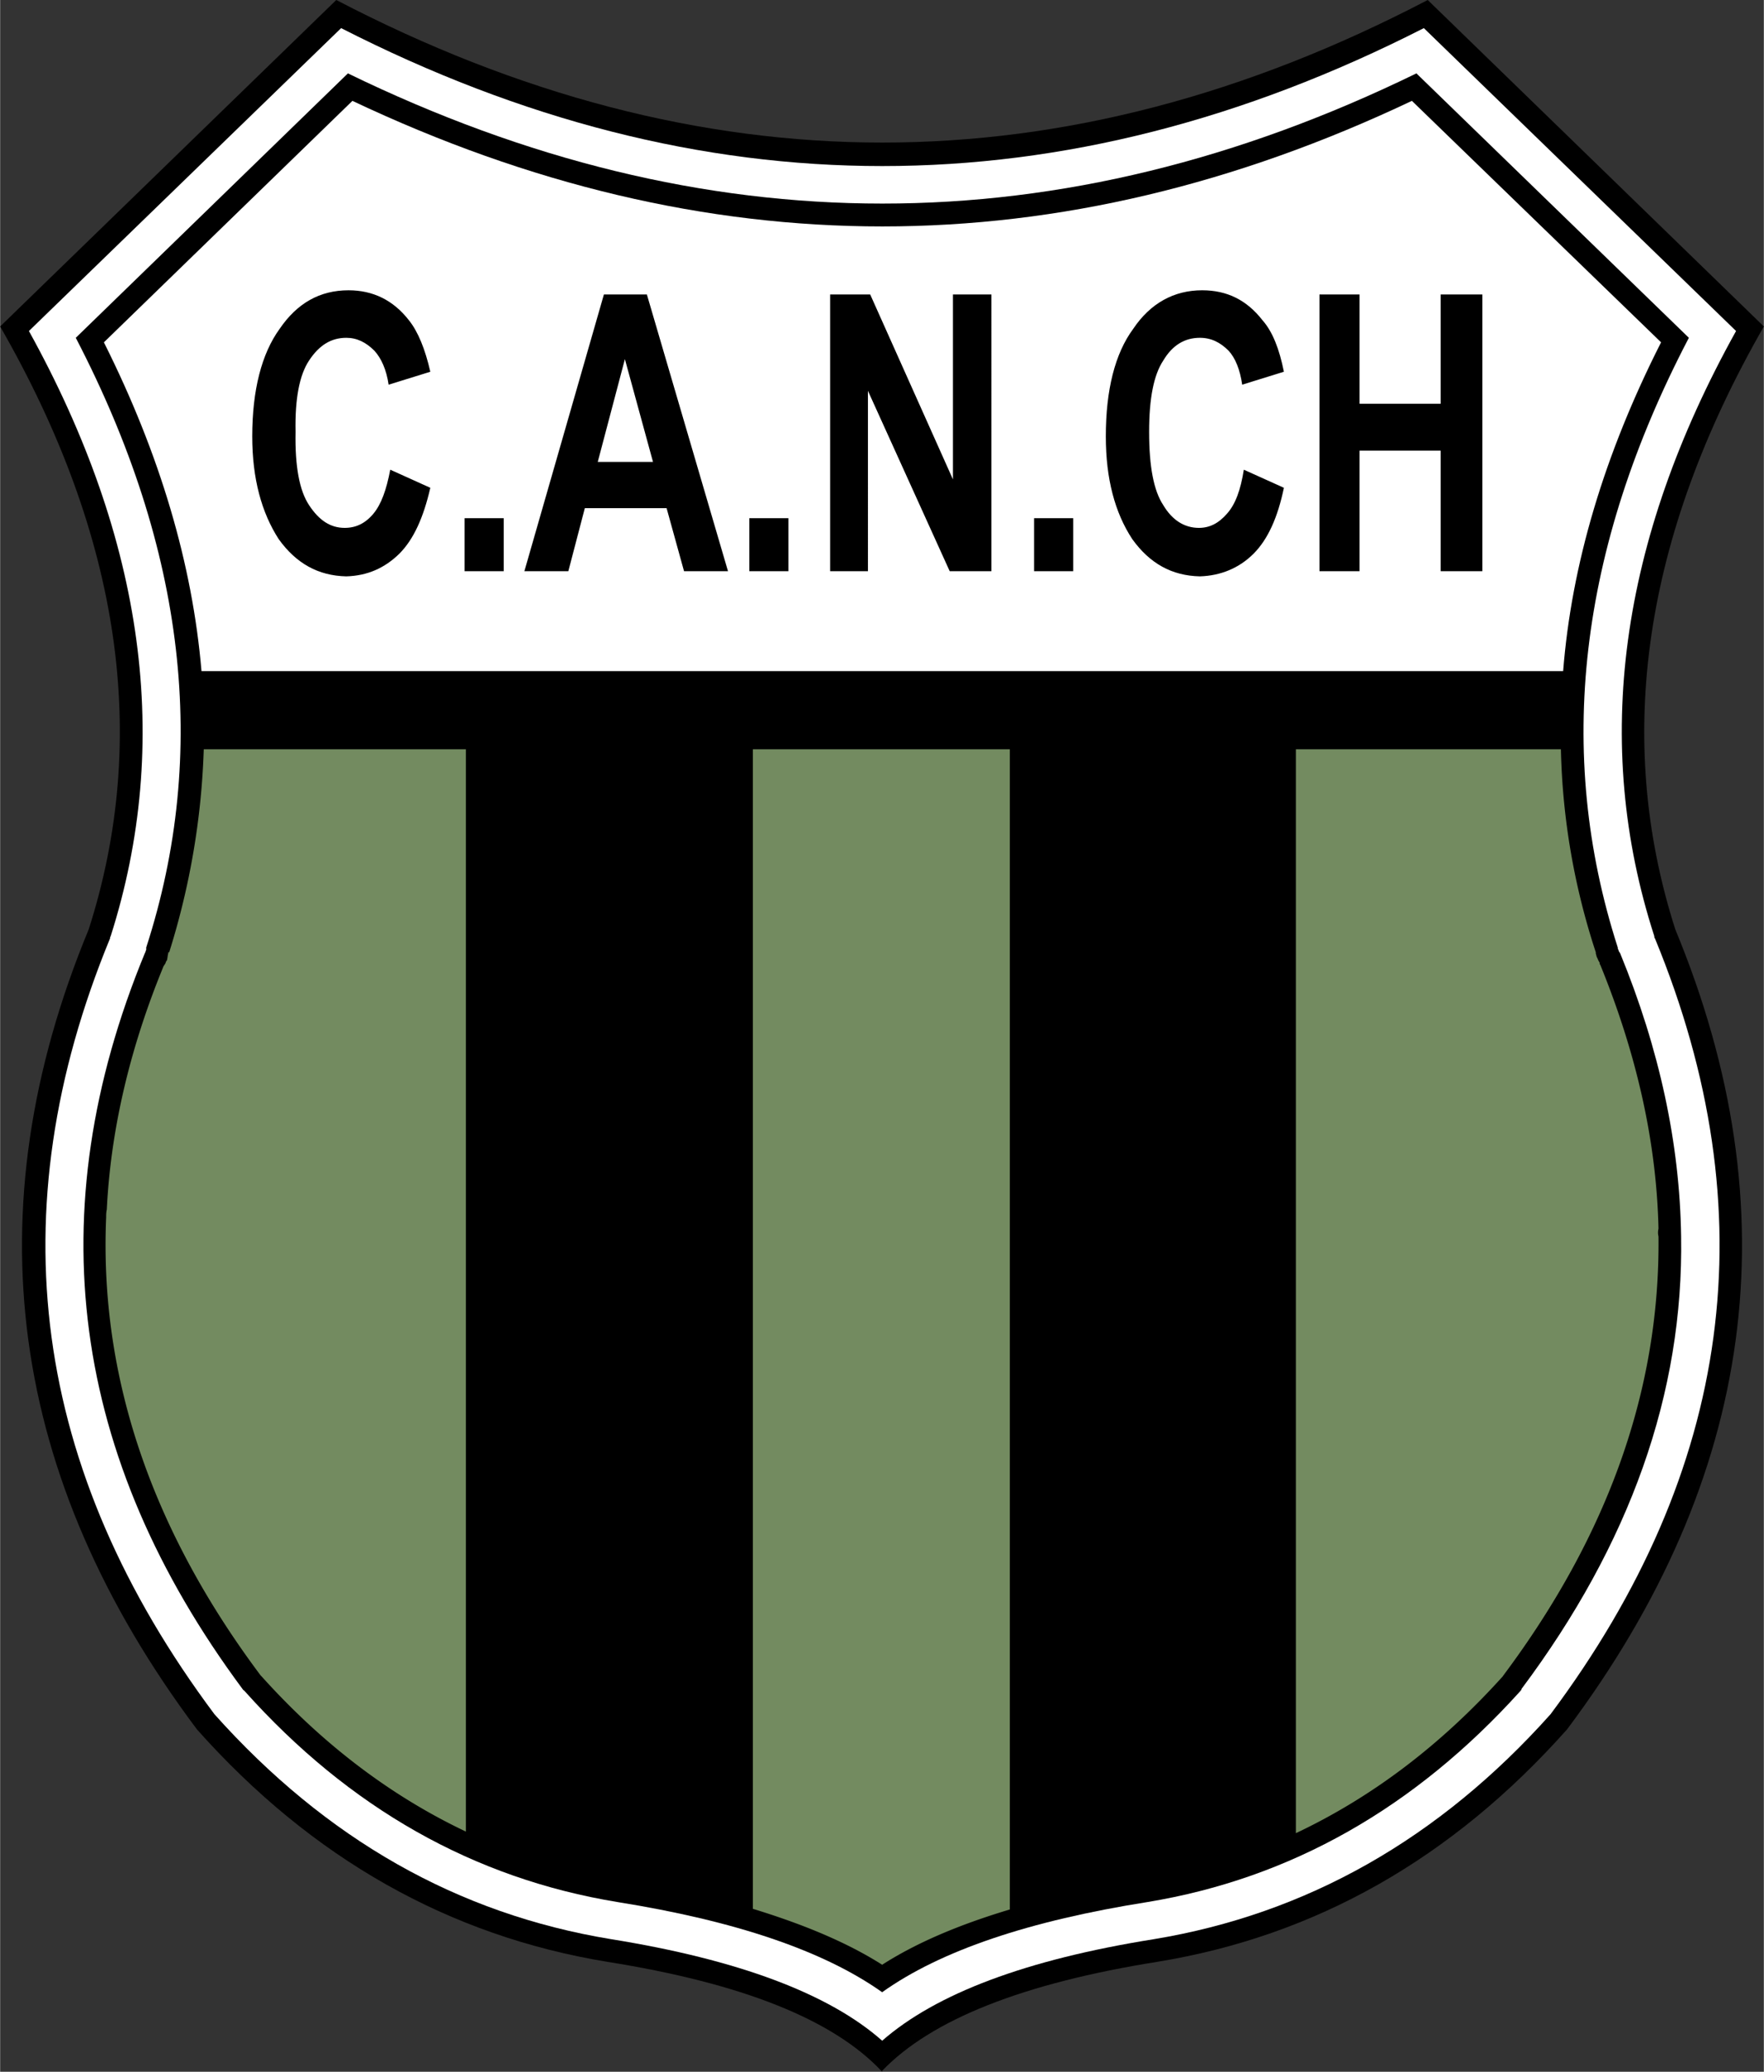 <svg xmlns="http://www.w3.org/2000/svg" width="2129" height="2500" viewBox="0 0 181.244 212.863"><rect x="0" y="0" width="181.244" height="212.863" fill="#333333" stroke="none"/><path d="M181.244 33.545L146.702 0c-37.364 19.529-74.696 19.529-112.16 0L0 33.545c12.389 21.556 15.411 42.247 9.101 61.943-11.99 28.961-8.237 56.362 11.126 82.203 11.824 13.286 25.939 21.223 42.181 23.88 13.783 2.193 23.215 5.912 28.231 11.292v-.1c5.082-5.281 14.514-9 28.264-11.193 16.274-2.657 30.291-10.594 42.114-23.88 19.363-25.84 23.117-53.241 11.126-82.203-6.31-19.695-3.254-40.386 9.101-61.942z"/><path d="M146.304 2.889l32.084 31.121c-11.99 21.555-14.813 42.347-8.403 62.175 0 .099 0 .166.067.232 11.592 28.132 8.004 54.636-10.728 79.711-11.458 12.82-25.076 20.526-40.785 23.117-13.086 2.092-22.353 5.58-27.899 10.429-5.48-4.849-14.846-8.336-27.833-10.429-15.81-2.59-29.328-10.296-40.786-23.117-18.732-25.076-22.319-51.58-10.729-79.711 0-.066 0-.133.067-.232 6.311-19.829 3.521-40.62-8.403-62.175L35.04 2.889c37.032 18.899 74.165 18.899 111.264 0z" fill="#fff"/><path d="M173.539 34.708L145.54 7.54c-36.568 17.835-73.168 17.835-109.803 0L7.772 34.708c11.292 21.722 13.717 42.646 7.24 62.64v.232c-.066.1-.066.266-.133.333-10.993 26.636-7.639 51.812 10.031 75.626.066.1.066.1.166.166l.066.066c10.728 11.99 23.515 19.23 38.294 21.655 12.056 1.926 21.157 4.982 27.202 9.266 6.011-4.284 15.112-7.34 27.268-9.266 14.713-2.425 27.467-9.666 38.295-21.655l.066-.066c0-.066 0-.066.067-.066v-.1c11.159-14.913 16.673-30.423 16.407-46.498-.133-9.532-2.225-19.264-6.277-29.128-.066-.067-.166-.233-.166-.333-.067-.066-.067-.133-.067-.232-6.443-19.994-4.051-40.919 7.308-62.64z"/><path d="M145.075 10.362l25.607 24.811c-5.845 11.525-9.2 22.817-10.063 33.777H20.691c-.93-10.96-4.251-22.252-10.03-33.777l25.541-24.811c36.336 17.204 72.604 17.204 108.873 0z" fill="#fff"/><path d="M164.372 98.908c0 .101 0 .167.066.233 3.753 9.2 5.779 18.234 5.979 27.102a1.627 1.627 0 0 0 0 .797c.166 15.61-5.115 30.622-15.942 45.103l-.066.1c-6.377 7.074-13.451 12.421-21.256 16.108V76.988h27.234a71.638 71.638 0 0 0 3.587 20.858v.133c.066.166.066.332.167.465.065.166.13.331.231.464zM17.271 97.913c0-.067 0-.067.099-.067a77.592 77.592 0 0 0 3.554-20.858H47.86v111.198c-7.706-3.654-14.714-8.967-20.991-15.942l-.1-.1c-11.292-15.078-16.573-30.822-15.876-47.063 0-.232 0-.531.066-.797.399-8.17 2.358-16.574 5.846-25.043.1-.1.1-.166.166-.232.066-.166.066-.233.166-.333.066-.232.066-.465.133-.697v-.066zM103.758 196.19c-5.214 1.562-9.599 3.421-13.119 5.679-3.554-2.258-7.971-4.118-13.285-5.746V76.988h26.404V196.19z" fill="#738b60"/><path d="M152.315 30.257h-4.284v11.226h-8.337V30.257h-4.118v28.43h4.118V46.299h8.337v12.388h4.284v-28.43zM127.638 39.524l4.284-1.329c-.465-2.325-1.162-4.118-2.192-5.281-1.627-2.092-3.654-3.089-6.21-3.089-2.89 0-5.314 1.329-7.075 3.952-1.893 2.558-2.823 6.311-2.823 11.061 0 4.351.931 7.838 2.724 10.562 1.793 2.491 4.052 3.753 6.941 3.819 2.159-.066 4.052-.863 5.514-2.325 1.494-1.495 2.491-3.753 3.122-6.775l-4.118-1.86c-.333 2.093-.864 3.554-1.728 4.517-.863.997-1.793 1.461-2.889 1.461-1.462 0-2.724-.764-3.654-2.325-.996-1.494-1.461-3.985-1.461-7.539 0-3.421.465-5.845 1.461-7.34.93-1.561 2.192-2.325 3.753-2.325 1.163 0 2.092.465 2.956 1.329.697.763 1.163 1.925 1.395 3.487zM101.865 30.257h-3.953v18.998L89.41 30.257h-4.119v28.43h3.886V40.155l8.403 18.533h4.285V30.257zM110.268 53.24h-4.019v5.447h4.019V53.24zM28.729 33.777c-1.86 2.558-2.823 6.311-2.823 11.061 0 4.351.963 7.838 2.724 10.562 1.793 2.491 4.052 3.753 6.941 3.819 2.192-.066 3.953-.863 5.447-2.325 1.495-1.495 2.491-3.753 3.188-6.775l-4.118-1.86c-.398 2.093-.93 3.554-1.727 4.517-.831.997-1.793 1.461-2.956 1.461-1.461 0-2.624-.764-3.653-2.325-.997-1.494-1.462-3.985-1.395-7.539-.067-3.421.398-5.845 1.395-7.34 1.029-1.561 2.258-2.325 3.819-2.325 1.096 0 2.026.465 2.89 1.329.698.764 1.229 1.926 1.461 3.488l4.284-1.329c-.531-2.325-1.262-4.118-2.192-5.281-1.627-2.092-3.72-3.089-6.211-3.089-2.955-.001-5.281 1.328-7.074 3.951zM81.007 53.24h-4.019v5.447h4.019V53.24zM51.746 53.24h-4.019v5.447h4.019V53.24zM53.872 58.688h4.517l1.694-6.477h8.403l1.793 6.477h4.517l-8.336-28.43h-4.417l-8.171 28.43zM64.201 36.9l2.889 10.562h-5.679l2.79-10.562z"/></svg>